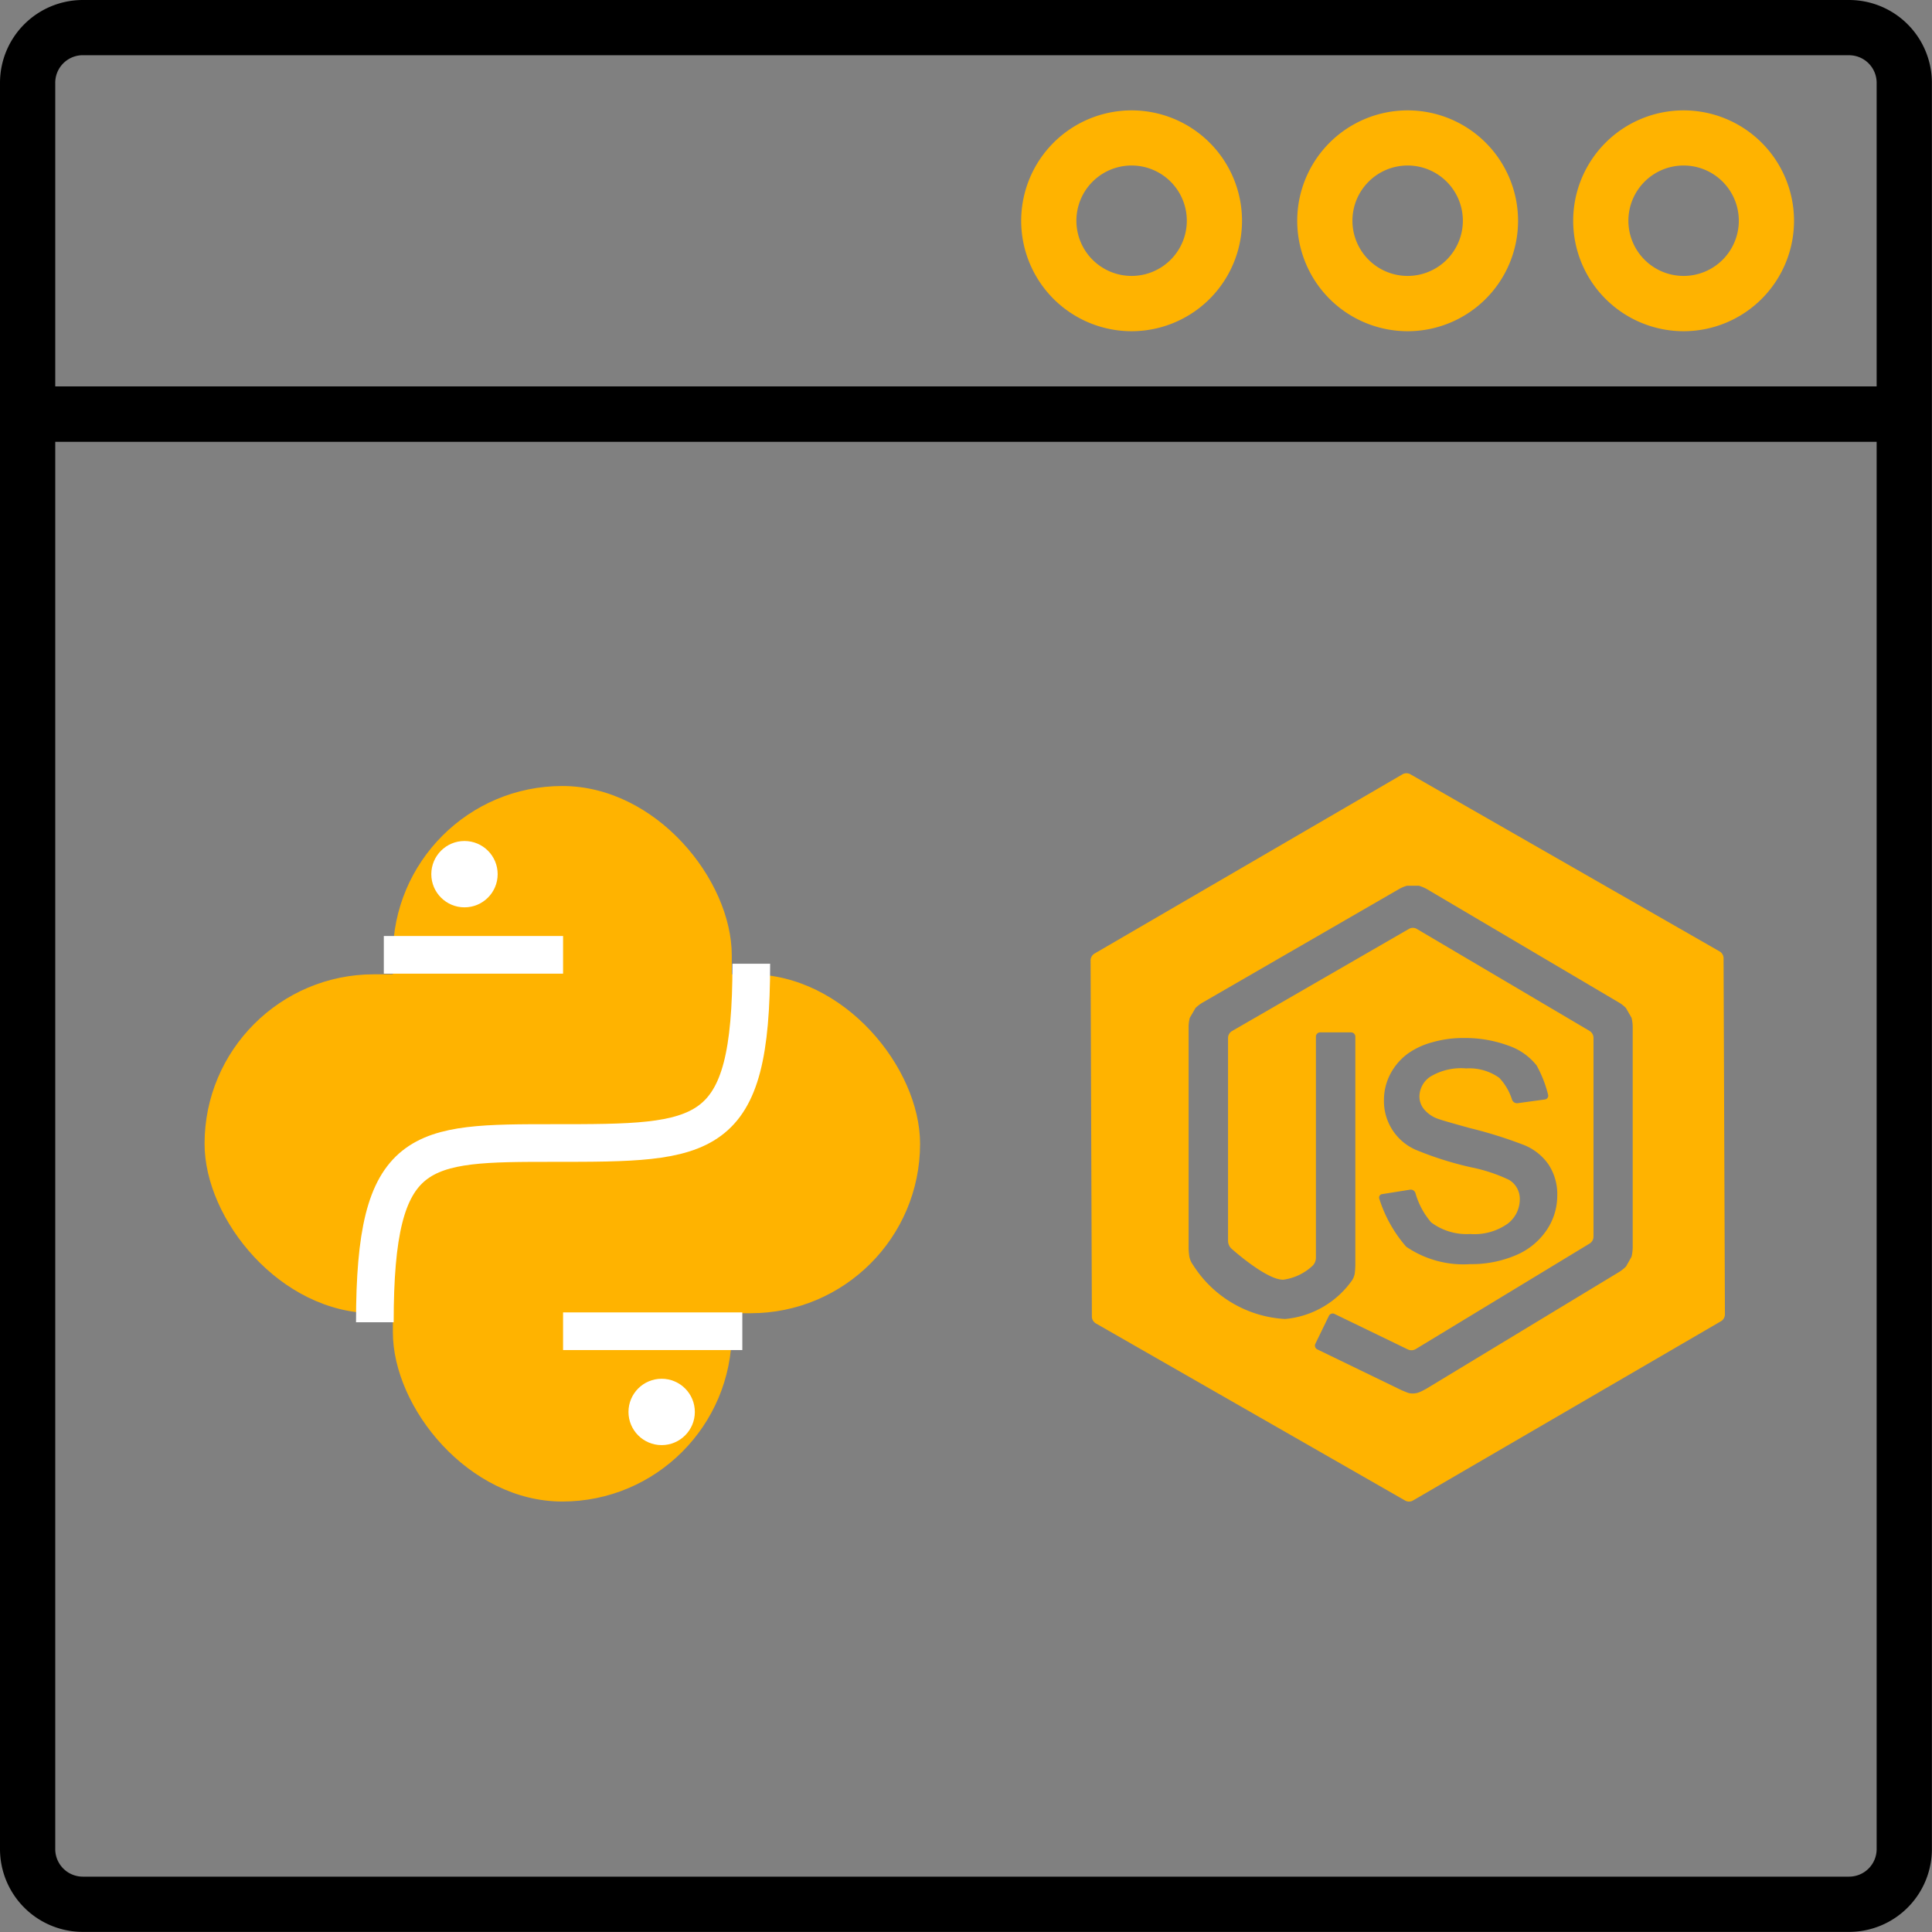 <svg xmlns="http://www.w3.org/2000/svg" width="51.303" height="51.303" viewBox="0 0 51.303 51.303">
  <rect x="0" y="0" width="51.303" height="51.303" fill="#808080" stroke="none"/>
  <g id="Group_32017" data-name="Group 32017" transform="translate(-37.367 -24.367)">
    <g id="Group_31998" data-name="Group 31998" transform="translate(37.18 24.18)">
      <g id="Group_32016" data-name="Group 32016">
        <path id="Path_91624" data-name="Path 91624" d="M50.1,52.3H3.2A2.2,2.2,0,0,1,1,50.1V3.2A2.2,2.2,0,0,1,3.2,1H50.1a2.2,2.2,0,0,1,2.2,2.2V50.1a2.2,2.2,0,0,1-2.2,2.2M3.2,2.466a.732.732,0,0,0-.733.733V50.1a.732.732,0,0,0,.733.733H50.1a.732.732,0,0,0,.733-.733V3.2a.732.732,0,0,0-.733-.733Z" transform="translate(-0.813 -0.813)"/>
        <path id="Path_91625" data-name="Path 91625" d="M50.1,52.3H3.2A2.2,2.2,0,0,1,1,50.1V3.2A2.2,2.2,0,0,1,3.2,1H50.1a2.2,2.2,0,0,1,2.2,2.2V50.1A2.2,2.2,0,0,1,50.1,52.3ZM3.2,2.466a.732.732,0,0,0-.733.733V50.1a.732.732,0,0,0,.733.733H50.1a.732.732,0,0,0,.733-.733V3.2a.732.732,0,0,0-.733-.733Z" transform="translate(-0.813 -0.813)" fill="none"/>
        <rect id="Rectangle_7733" data-name="Rectangle 7733" width="49.838" height="1.466" transform="translate(0.92 10.448)"/>
        <rect id="Rectangle_7734" data-name="Rectangle 7734" width="49.838" height="1.466" transform="translate(0.92 10.448)"/>
        <path id="Path_91626" data-name="Path 91626" d="M227.076,22.523a2.932,2.932,0,1,1,2.932-2.932,2.932,2.932,0,0,1-2.932,2.932m0-4.4a1.466,1.466,0,1,0,1.466,1.466,1.466,1.466,0,0,0-1.466-1.466" transform="translate(-182.182 -13.541)" fill="#ffb300"/>
        <path id="Path_91627" data-name="Path 91627" d="M227.076,22.523a2.932,2.932,0,1,1,2.932-2.932A2.932,2.932,0,0,1,227.076,22.523Zm0-4.4a1.466,1.466,0,1,0,1.466,1.466A1.466,1.466,0,0,0,227.076,18.125Z" transform="translate(-182.182 -13.541)" fill="none"/>
        <path id="Path_91628" data-name="Path 91628" d="M187.928,22.523a2.932,2.932,0,1,1,2.932-2.932,2.931,2.931,0,0,1-2.932,2.932m0-4.4a1.466,1.466,0,1,0,1.466,1.466,1.466,1.466,0,0,0-1.466-1.466" transform="translate(-150.362 -13.541)" fill="#ffb300"/>
        <path id="Path_91629" data-name="Path 91629" d="M187.928,22.523a2.932,2.932,0,1,1,2.932-2.932A2.931,2.931,0,0,1,187.928,22.523Zm0-4.4a1.466,1.466,0,1,0,1.466,1.466A1.466,1.466,0,0,0,187.928,18.125Z" transform="translate(-150.362 -13.541)" fill="none"/>
        <path id="Path_91630" data-name="Path 91630" d="M148.78,22.523a2.932,2.932,0,1,1,2.931-2.932,2.933,2.933,0,0,1-2.931,2.932m0-4.4a1.466,1.466,0,1,0,1.465,1.466,1.466,1.466,0,0,0-1.465-1.466" transform="translate(-118.543 -13.541)" fill="#ffb300"/>
        <path id="Path_91631" data-name="Path 91631" d="M148.78,22.523a2.932,2.932,0,1,1,2.931-2.932A2.933,2.933,0,0,1,148.78,22.523Zm0-4.4a1.466,1.466,0,1,0,1.465,1.466A1.466,1.466,0,0,0,148.78,18.125Z" transform="translate(-118.543 -13.541)" fill="none"/>
        <path id="Path_91633" data-name="Path 91633" d="M211.749,85.2a3.263,3.263,0,1,1,3.263-3.263A3.266,3.266,0,0,1,211.749,85.2Zm0-5.22a1.957,1.957,0,1,0,1.957,1.957A1.96,1.96,0,0,0,211.749,79.978Z" transform="translate(-169.455 -63.944)" fill="none"/>
        <path id="Path_91635" data-name="Path 91635" d="M235.491,106.338a.656.656,0,0,1-.462-.191l-1.958-1.957a.652.652,0,0,1,.923-.923l1.958,1.957a.652.652,0,0,1-.461,1.113Z" transform="translate(-189.283 -83.779)" fill="none"/>
        <path id="Path_91637" data-name="Path 91637" d="M43.914,86.5H26.948a1.96,1.96,0,0,1-1.957-1.957V80.63a1.96,1.96,0,0,1,1.957-1.957H43.914a1.96,1.96,0,0,1,1.958,1.957v3.915A1.96,1.96,0,0,1,43.914,86.5ZM26.948,79.978a.655.655,0,0,0-.652.652v3.915a.655.655,0,0,0,.652.652H43.914a.655.655,0,0,0,.653-.652V80.63a.655.655,0,0,0-.653-.652Z" transform="translate(-20.312 -63.944)" fill="none"/>
        <path id="Path_91639" data-name="Path 91639" d="M43.914,155.319H26.948a1.96,1.96,0,0,1-1.957-1.957V136.4a1.96,1.96,0,0,1,1.957-1.958H43.914a1.96,1.96,0,0,1,1.958,1.958v16.965A1.96,1.96,0,0,1,43.914,155.319ZM26.948,135.744a.655.655,0,0,0-.652.652v16.965a.655.655,0,0,0,.652.652H43.914a.655.655,0,0,0,.653-.652V136.4a.655.655,0,0,0-.653-.652Z" transform="translate(-20.312 -109.27)" fill="none"/>
        <path id="Path_91641" data-name="Path 91641" d="M210.615,210.235a3.915,3.915,0,1,1,3.915-3.915A3.92,3.92,0,0,1,210.615,210.235Zm0-6.525a2.61,2.61,0,1,0,2.61,2.61A2.613,2.613,0,0,0,210.615,203.71Z" transform="translate(-168.003 -164.512)" fill="none"/>
        <path id="Path_91643" data-name="Path 91643" d="M154.614,210.235a3.915,3.915,0,1,1,3.915-3.915A3.92,3.92,0,0,1,154.614,210.235Zm0-6.525a2.61,2.61,0,1,0,2.61,2.61A2.613,2.613,0,0,0,154.614,203.71Z" transform="translate(-122.486 -164.512)" fill="none"/>
        <path id="Path_91645" data-name="Path 91645" d="M165.516,163.628H149.883c-.862,0-1.563-.292-1.563-.652s.7-.653,1.563-.653h15.633c.862,0,1.563.293,1.563.653S166.379,163.628,165.516,163.628Z" transform="translate(-120.553 -131.934)" fill="none"/>
        <path id="Path_91647" data-name="Path 91647" d="M165.516,184.54H149.883c-.862,0-1.563-.292-1.563-.652s.7-.653,1.563-.653h15.633c.862,0,1.563.293,1.563.653S166.379,184.54,165.516,184.54Z" transform="translate(-120.553 -148.931)" fill="none"/>
        <path id="Path_91649" data-name="Path 91649" d="M165.516,142.715H149.883c-.862,0-1.563-.292-1.563-.652s.7-.653,1.563-.653h15.633c.862,0,1.563.293,1.563.653S166.379,142.715,165.516,142.715Z" transform="translate(-120.553 -114.936)" fill="none"/>
        <g id="Python_icon__black_and_white_" data-name="Python_icon_(black_and_white)" transform="translate(5.619 20.684)">
          <rect id="Rectangle_7762" data-name="Rectangle 7762" width="9" height="19" rx="4.5" transform="translate(5 0.375)" fill="#ffb300"/>
          <rect id="Rectangle_7763" data-name="Rectangle 7763" width="19" height="9" rx="4.5" transform="translate(0 5.375)" fill="#ffb300"/>
          <ellipse id="Ellipse_680" data-name="Ellipse 680" cx="0.881" cy="0.881" rx="0.881" ry="0.881" transform="translate(6.021 1.835)" fill="#fff"/>
          <ellipse id="Ellipse_681" data-name="Ellipse 681" cx="0.881" cy="0.881" rx="0.881" ry="0.881" transform="translate(11.257 16.115)" fill="#fff"/>
          <line id="Line_6346" data-name="Line 6346" x2="4.76" transform="translate(4.76 4.858)" stroke="#fff" stroke-width="1"/>
          <line id="Line_6347" data-name="Line 6347" x2="4.76" transform="translate(9.52 14.853)" stroke="#fff" stroke-width="1"/>
          <path id="Path_91824" data-name="Path 91824" d="M9.5,19.519c0-4.76,1.19-4.76,4.76-4.76,4.046,0,5.236,0,5.236-4.76" transform="translate(-4.978 -4.904)" fill="none" stroke="#fff" stroke-width="1"/>
        </g>
        <g id="_2af1c8cb0f5c7a3a69ad0c53ef169f85" data-name="2af1c8cb0f5c7a3a69ad0c53ef169f85" transform="translate(29.147 20.72)">
          <path id="Path_91825" data-name="Path 91825" d="M90.108,14.939a.216.216,0,0,0-.1-.168L81.784,10.06a.215.215,0,0,0-.193,0L73.4,14.828a.216.216,0,0,0-.1.168l.034,9.479a.216.216,0,0,0,.1.168l8.225,4.711a.215.215,0,0,0,.193,0l8.192-4.768a.216.216,0,0,0,.1-.168Zm-2.414,7.716a1.062,1.062,0,0,1-.03.221l-.146.259a1.081,1.081,0,0,1-.174.14l-5.119,3.1c-.053.032-.142.077-.2.1a.48.48,0,0,1-.168.032.407.407,0,0,1-.122-.016c-.057-.02-.152-.059-.207-.085l-2.208-1.07a.112.112,0,0,1-.051-.15l.359-.74a.112.112,0,0,1,.15-.051l1.952.945a.224.224,0,0,0,.2-.01l4.624-2.806a.22.22,0,0,0,.1-.17V17.052a.22.22,0,0,0-.1-.17l-4.6-2.716a.209.209,0,0,0-.193,0L77.05,16.886a.216.216,0,0,0-.1.168v5.413a.292.292,0,0,0,.083.187s.941.849,1.389.831a1.413,1.413,0,0,0,.78-.377.31.31,0,0,0,.081-.189V17.03a.114.114,0,0,1,.112-.112h.823a.114.114,0,0,1,.112.112V23.1a2.117,2.117,0,0,1-.016.223.485.485,0,0,1-.073.182,2.444,2.444,0,0,1-1.776,1.024,3.092,3.092,0,0,1-2.447-1.439.549.549,0,0,1-.095-.215,1.671,1.671,0,0,1-.02-.223v-5.9a1.026,1.026,0,0,1,.03-.219l.154-.264a1.072,1.072,0,0,1,.176-.136L81.5,13.107a.878.878,0,0,1,.205-.083l.312,0a1.1,1.1,0,0,1,.205.085l5.119,3.023a.906.906,0,0,1,.174.138l.15.262a1.027,1.027,0,0,1,.03.219l0,5.9Zm-3.286-1.822a4.243,4.243,0,0,0-.995-.33,8.9,8.9,0,0,1-1.482-.468,1.411,1.411,0,0,1-.841-1.314,1.486,1.486,0,0,1,.176-.71,1.577,1.577,0,0,1,.478-.543,2.029,2.029,0,0,1,.618-.284,2.954,2.954,0,0,1,.841-.116,3.313,3.313,0,0,1,1.186.2,1.625,1.625,0,0,1,.754.527,3.17,3.17,0,0,1,.306.78.1.1,0,0,1-.083.124l-.728.1a.142.142,0,0,1-.146-.091,1.5,1.5,0,0,0-.341-.584,1.373,1.373,0,0,0-.878-.249,1.582,1.582,0,0,0-.955.221.643.643,0,0,0-.286.519.535.535,0,0,0,.118.339.841.841,0,0,0,.373.259q.145.053.858.249a11.591,11.591,0,0,1,1.439.452,1.45,1.45,0,0,1,.639.511,1.432,1.432,0,0,1,.233.831,1.631,1.631,0,0,1-.284.916,1.843,1.843,0,0,1-.819.665,2.993,2.993,0,0,1-1.21.235,2.69,2.69,0,0,1-1.7-.464,3.566,3.566,0,0,1-.712-1.271.092.092,0,0,1,.075-.124l.742-.118a.131.131,0,0,1,.142.091,2.053,2.053,0,0,0,.418.778,1.573,1.573,0,0,0,1.034.308,1.527,1.527,0,0,0,.995-.272.811.811,0,0,0,.324-.639A.585.585,0,0,0,84.409,20.833Z" transform="translate(-73.3 -10.037)" fill="#ffb300"/>
        </g>
      </g>
    </g>
  </g>
</svg>
